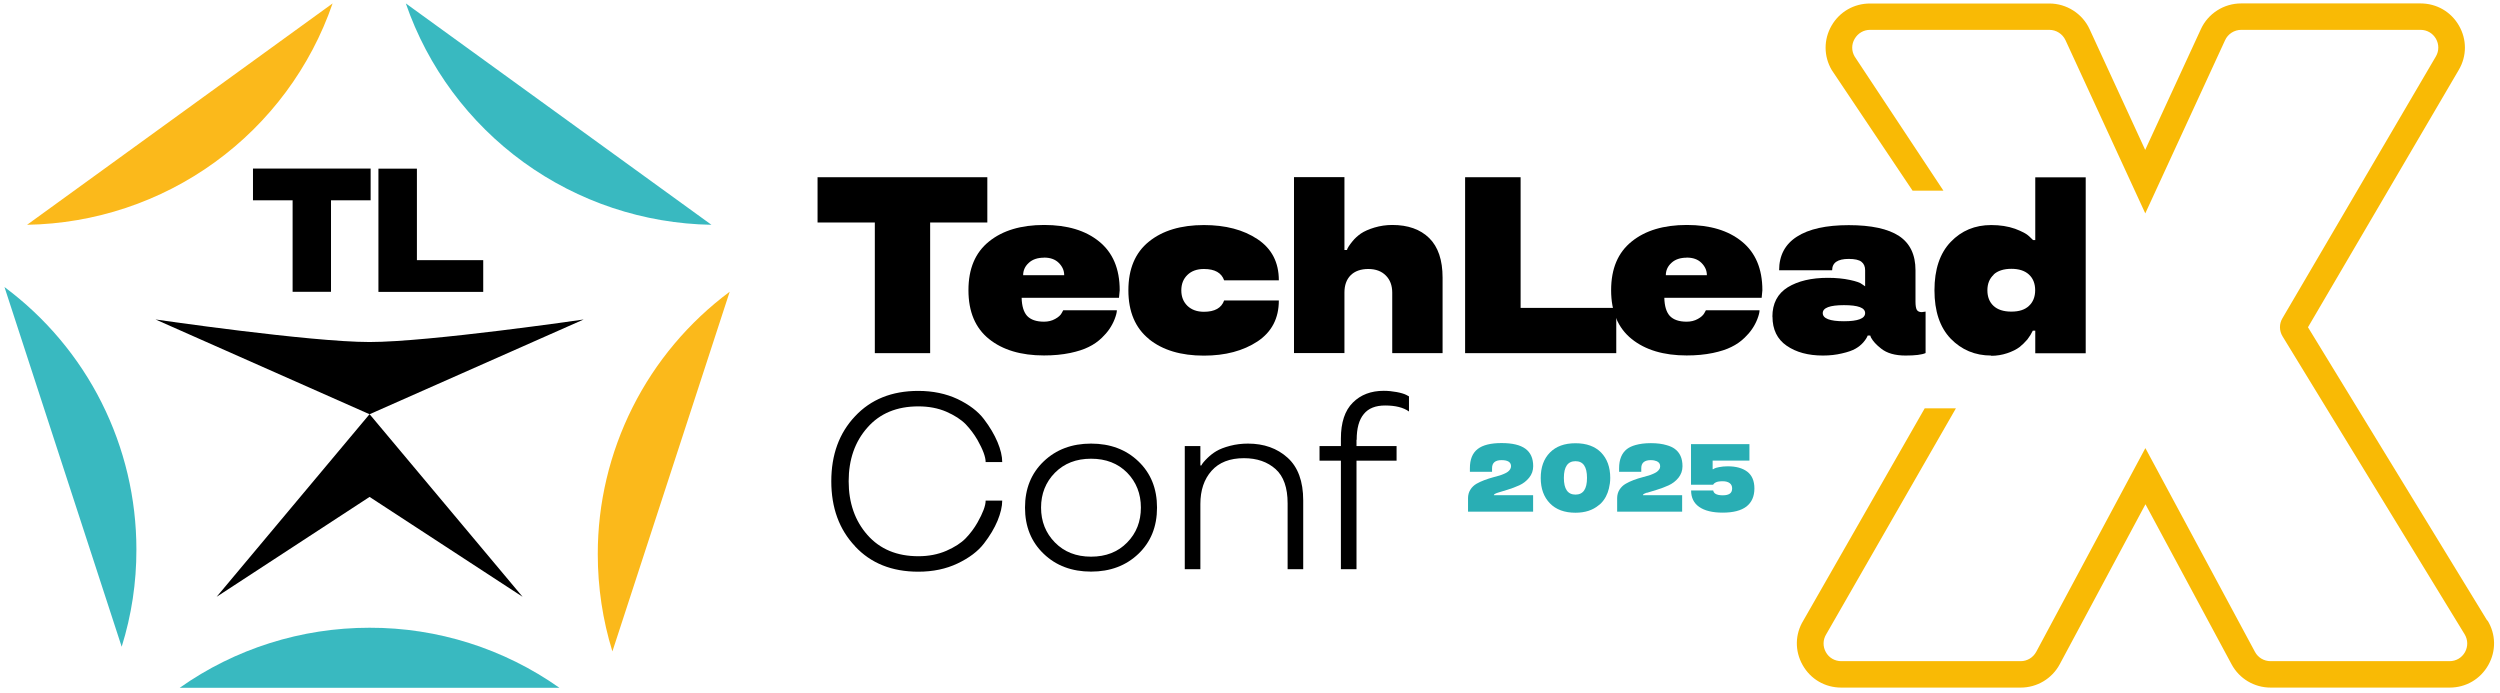 <svg width="451" height="125" viewBox="0 0 451 125" fill="none" xmlns="http://www.w3.org/2000/svg">
<path d="M448.698 111.953L416.358 59.036L443.563 12.611C445.036 10.107 445.036 7.124 443.596 4.62C442.156 2.116 439.565 0.617 436.654 0.617H404.299C401.181 0.617 398.333 2.435 397.039 5.258L386.994 27.044L376.966 5.274C375.67 2.451 372.807 0.633 369.705 0.633H337.349C334.454 0.633 331.847 2.132 330.408 4.636C328.968 7.14 328.985 10.139 330.44 12.627L345.026 34.396H350.593L334.582 10.202C333.991 9.198 333.991 8.001 334.582 6.997C335.174 5.992 336.198 5.386 337.349 5.386H369.705C370.952 5.386 372.088 6.12 372.616 7.252L387.009 38.495L401.404 7.252C401.917 6.12 403.068 5.386 404.315 5.386H436.671C437.838 5.386 438.861 5.992 439.438 6.981C440.014 7.985 440.014 9.182 439.438 10.17L411.752 57.41C411.145 58.43 411.161 59.69 411.784 60.695L444.619 114.425C445.227 115.43 445.244 116.626 444.684 117.647C444.108 118.668 443.068 119.274 441.901 119.274H409.61C408.426 119.274 407.354 118.636 406.795 117.599L387.026 80.838L367.338 117.583C366.778 118.62 365.707 119.274 364.523 119.274H332.167C331 119.274 329.945 118.668 329.384 117.647C328.809 116.626 328.841 115.414 329.448 114.425L352.847 73.661H347.218L325.338 111.921C323.803 114.409 323.755 117.424 325.195 119.975C326.633 122.527 329.241 124.042 332.167 124.042H364.523C367.482 124.042 370.184 122.431 371.576 119.832L387.042 90.965L402.573 119.832C403.963 122.431 406.667 124.042 409.625 124.042H441.917C444.844 124.042 447.451 122.527 448.891 119.975C450.329 117.424 450.266 114.409 448.745 111.921L448.698 111.953Z" fill="#F9BA05"/>
<path d="M128.342 40.552L73.211 0.617C77.177 12.116 84.599 22.116 94.451 29.261C104.319 36.406 116.138 40.345 128.326 40.552H128.342Z" fill="#39B9C0"/>
<path d="M66.654 113.245C54.387 113.245 42.423 117.009 32.427 124.074H100.912C90.9 117.009 78.921 113.213 66.654 113.245Z" fill="#39B9C0"/>
<path d="M24.606 99.131C24.606 89.928 22.463 80.87 18.337 72.641C14.21 64.411 8.197 57.282 0.807 51.78L21.951 116.674C23.727 110.996 24.622 105.08 24.606 99.131Z" fill="#39B9C0"/>
<path d="M60 0.617L4.886 40.552C17.073 40.345 28.908 36.406 38.761 29.261C48.629 22.116 56.034 12.116 60 0.617Z" fill="#FBB91B"/>
<path d="M107.838 99.976C107.838 105.925 108.717 111.826 110.477 117.519L131.637 52.625C124.247 58.127 118.234 65.272 114.107 73.501C109.981 81.731 107.822 90.806 107.838 99.992V99.976Z" fill="#FBB91B"/>
<path d="M66.67 61.7C55.922 61.7 28.061 57.633 28.061 57.633L66.67 74.73L105.295 57.633C105.295 57.633 77.418 61.7 66.67 61.7Z" fill="black"/>
<path d="M39.081 107.663L66.67 89.641L94.275 107.663L66.67 74.714L39.081 107.663Z" fill="black"/>
<path d="M52.787 36.134H45.638V30.409H66.862V36.134H59.713V52.641H52.787V36.134Z" fill="black"/>
<path d="M75.21 46.932H87.174V52.657H68.269V30.425H75.21V46.932Z" fill="black"/>
<path d="M157.802 40.138H147.487V31.972H178.114V40.138H167.799V63.709H157.818V40.138H157.802Z" fill="black"/>
<path d="M201.994 52.37L201.866 53.725H184.304C184.336 55.209 184.673 56.309 185.296 56.995C185.952 57.681 186.96 58.032 188.335 58.032C189.086 58.032 189.758 57.872 190.35 57.537C190.941 57.218 191.341 56.851 191.534 56.469L191.805 55.974H201.481C201.481 56.341 201.353 56.867 201.082 57.569C200.586 58.845 199.818 59.945 198.795 60.918C198.091 61.604 197.292 62.162 196.395 62.593C195.515 63.039 194.412 63.39 193.069 63.677C191.614 63.98 190.046 64.124 188.335 64.124C184.193 64.124 180.881 63.135 178.418 61.157C175.955 59.18 174.708 56.245 174.708 52.354C174.708 48.462 175.94 45.56 178.418 43.566C180.881 41.573 184.193 40.584 188.367 40.584C192.542 40.584 195.836 41.573 198.282 43.566C200.745 45.56 201.994 48.478 201.994 52.354V52.37ZM188.35 46.485C187.199 46.485 186.272 46.788 185.6 47.41C184.912 48.032 184.576 48.781 184.576 49.643H191.981C191.981 48.813 191.662 48.08 191.006 47.426C190.366 46.788 189.486 46.469 188.35 46.469V46.485Z" fill="black"/>
<path d="M207.271 61.158C204.809 59.164 203.56 56.23 203.56 52.37C203.56 48.51 204.792 45.576 207.271 43.583C209.734 41.589 213.045 40.6 217.188 40.6C221.074 40.6 224.305 41.445 226.864 43.152C229.423 44.858 230.702 47.33 230.702 50.568H220.835C220.355 49.212 219.154 48.526 217.188 48.526C215.94 48.526 214.949 48.877 214.213 49.595C213.477 50.297 213.109 51.238 213.109 52.386C213.109 53.534 213.477 54.459 214.213 55.177C214.949 55.879 215.94 56.245 217.188 56.245C219.139 56.245 220.355 55.56 220.835 54.204H230.702C230.702 57.426 229.423 59.882 226.864 61.588C224.273 63.295 221.042 64.156 217.188 64.156C213.045 64.156 209.734 63.167 207.271 61.174V61.158Z" fill="black"/>
<path d="M260.227 63.709H251.159V52.785C251.159 51.509 250.775 50.472 250.006 49.706C249.239 48.925 248.184 48.526 246.84 48.526C245.497 48.526 244.394 48.909 243.642 49.675C242.906 50.424 242.537 51.461 242.537 52.769V63.693H233.437V31.956H242.537V45.097H242.986C243.082 44.747 243.434 44.204 244.009 43.503C244.409 43.008 244.904 42.562 245.48 42.147C246.12 41.716 246.952 41.349 247.96 41.047C248.983 40.743 250.056 40.584 251.174 40.584C253.989 40.584 256.213 41.365 257.827 42.944C259.443 44.539 260.242 46.916 260.242 50.089V63.677L260.227 63.709Z" fill="black"/>
<path d="M274.318 55.544H291.574V63.709H264.306V31.972H274.318V55.544Z" fill="black"/>
<path d="M317.932 52.37L317.804 53.725H300.244C300.275 55.209 300.611 56.309 301.235 56.995C301.891 57.681 302.898 58.032 304.273 58.032C305.026 58.032 305.698 57.872 306.289 57.537C306.881 57.218 307.266 56.851 307.472 56.469L307.744 55.974H317.421C317.421 56.341 317.293 56.867 317.022 57.569C316.525 58.845 315.758 59.945 314.735 60.918C314.031 61.604 313.23 62.162 312.335 62.593C311.455 63.039 310.352 63.39 309.008 63.677C307.553 63.98 305.985 64.124 304.273 64.124C300.131 64.124 296.821 63.135 294.358 61.157C291.895 59.18 290.647 56.245 290.647 52.354C290.647 48.462 291.878 45.56 294.358 43.566C296.821 41.573 300.131 40.584 304.306 40.584C308.48 40.584 311.775 41.573 314.222 43.566C316.685 45.56 317.932 48.478 317.932 52.354V52.37ZM304.29 46.485C303.139 46.485 302.212 46.788 301.539 47.41C300.852 48.032 300.516 48.781 300.516 49.643H307.92C307.92 48.813 307.6 48.08 306.945 47.426C306.306 46.788 305.426 46.469 304.273 46.469L304.29 46.485Z" fill="black"/>
<path d="M319.739 57.138C319.739 54.746 320.668 52.976 322.506 51.828C324.362 50.695 326.761 50.121 329.736 50.121C331.224 50.121 332.566 50.249 333.734 50.504C334.853 50.743 335.605 50.998 335.957 51.301L336.469 51.652V48.75C336.469 48.064 336.245 47.569 335.798 47.218C335.366 46.884 334.614 46.708 333.511 46.708C331.511 46.708 330.52 47.394 330.52 48.75H320.955C320.955 46.086 322.026 44.061 324.17 42.689C326.329 41.302 329.447 40.616 333.511 40.616C337.572 40.616 340.611 41.27 342.596 42.578C344.562 43.885 345.554 45.943 345.554 48.75V54.411C345.554 55.113 345.634 55.607 345.793 55.895C345.969 56.182 346.273 56.309 346.705 56.309L347.376 56.213V63.693C346.69 63.996 345.489 64.14 343.762 64.14C341.875 64.14 340.404 63.725 339.349 62.88C338.469 62.194 337.876 61.54 337.525 60.886L337.396 60.535H336.933C336.788 60.918 336.517 61.333 336.117 61.795C335.733 62.226 335.27 62.593 334.742 62.896C334.166 63.231 333.35 63.518 332.279 63.757C331.224 64.012 330.088 64.14 328.856 64.14C326.2 64.14 324.026 63.55 322.315 62.37C320.619 61.205 319.756 59.451 319.756 57.123L319.739 57.138ZM328.824 56.484C328.824 57.457 330.103 57.952 332.646 57.952C335.19 57.952 336.469 57.457 336.469 56.484C336.469 55.512 335.19 55.049 332.646 55.049C330.103 55.049 328.824 55.528 328.824 56.484Z" fill="black"/>
<path d="M359.213 64.14C356.302 64.14 353.87 63.119 351.903 61.094C349.952 59.052 348.977 56.15 348.977 52.37C348.977 48.59 349.952 45.688 351.903 43.646C353.855 41.605 356.285 40.6 359.213 40.6C360.812 40.6 362.252 40.823 363.515 41.27C364.778 41.748 365.627 42.195 366.074 42.642L366.762 43.311H367.162V31.988H376.262V63.725H367.162V59.658H366.713C366.474 60.169 366.154 60.695 365.738 61.237C365.275 61.78 364.81 62.226 364.347 62.593C363.772 63.039 363.018 63.406 362.076 63.725C361.164 64.028 360.204 64.188 359.213 64.188V64.14ZM359.66 49.563C358.909 50.249 358.525 51.19 358.525 52.37C358.525 53.55 358.893 54.491 359.628 55.177C360.364 55.863 361.435 56.214 362.843 56.214C364.25 56.214 365.275 55.879 366.009 55.193C366.762 54.507 367.145 53.55 367.145 52.354C367.145 51.158 366.762 50.201 366.009 49.515C365.258 48.829 364.202 48.495 362.843 48.495C361.483 48.495 360.38 48.846 359.645 49.531L359.66 49.563Z" fill="black"/>
<path d="M154.252 98.541C151.389 95.51 149.966 91.603 149.966 86.819C149.966 82.034 151.389 78.127 154.252 75.096C157.099 72.05 160.889 70.519 165.656 70.519C168.295 70.519 170.645 71.014 172.741 71.987C174.836 72.991 176.435 74.203 177.508 75.623C178.579 77.026 179.378 78.398 179.954 79.753C180.514 81.093 180.801 82.305 180.801 83.358H177.81C177.81 82.433 177.315 81.093 176.339 79.371C175.747 78.35 175.043 77.409 174.213 76.532C173.364 75.671 172.198 74.921 170.71 74.267C169.222 73.629 167.543 73.31 165.671 73.31C161.785 73.31 158.714 74.586 156.491 77.122C154.22 79.674 153.1 82.911 153.1 86.819C153.1 90.726 154.236 93.963 156.491 96.515C158.747 99.067 161.801 100.343 165.671 100.343C167.511 100.343 169.19 100.024 170.71 99.37C172.198 98.716 173.381 97.966 174.213 97.105C175.043 96.244 175.747 95.303 176.339 94.266C177.315 92.544 177.81 91.22 177.81 90.311H180.801C180.801 91.38 180.514 92.576 179.954 93.948C179.394 95.287 178.579 96.659 177.508 98.046C176.42 99.466 174.819 100.662 172.741 101.651C170.662 102.639 168.31 103.134 165.656 103.134C160.889 103.134 157.083 101.603 154.252 98.557V98.541Z" fill="black"/>
<path d="M188.287 99.912C186.031 97.759 184.912 94.984 184.912 91.571C184.912 88.158 186.031 85.383 188.287 83.23C190.526 81.093 193.373 80.025 196.827 80.025C200.282 80.025 203.145 81.093 205.369 83.23C207.606 85.367 208.727 88.142 208.727 91.571C208.727 95 207.606 97.775 205.369 99.912C203.13 102.049 200.282 103.118 196.827 103.118C193.373 103.118 190.509 102.049 188.287 99.912ZM196.827 100.423C199.498 100.423 201.673 99.577 203.336 97.871C205 96.18 205.816 94.075 205.816 91.571C205.816 89.067 204.985 86.962 203.336 85.272C201.673 83.597 199.514 82.752 196.827 82.752C194.14 82.752 191.997 83.597 190.318 85.272C188.639 86.978 187.807 89.083 187.807 91.571C187.807 94.059 188.639 96.165 190.318 97.871C191.981 99.561 194.14 100.423 196.827 100.423Z" fill="black"/>
<path d="M235.1 102.687H232.286V90.806C232.286 87.983 231.566 85.926 230.127 84.634C228.671 83.326 226.769 82.656 224.401 82.656C221.858 82.656 219.906 83.422 218.563 84.937C217.219 86.452 216.548 88.445 216.548 90.917V102.687H213.733V80.471H216.548V83.964H216.724C216.867 83.645 217.252 83.182 217.86 82.592C218.34 82.13 218.85 81.731 219.411 81.396C220.051 81.013 220.883 80.694 221.921 80.423C222.961 80.152 224.032 80.025 225.136 80.025C228.015 80.025 230.398 80.87 232.286 82.576C234.157 84.267 235.1 86.835 235.1 90.279V102.687Z" fill="black"/>
<path d="M244.713 79.339V80.471H251.943V83.103H244.713V102.687H241.898V83.103H238.043V80.471H241.898V79.115C241.898 76.213 242.617 74.044 244.057 72.624C245.48 71.205 247.336 70.503 249.623 70.503C250.407 70.503 251.19 70.583 251.958 70.727C252.725 70.87 253.301 71.046 253.685 71.237L254.18 71.508V74.235C253.19 73.518 251.75 73.151 249.88 73.151C248.168 73.151 246.872 73.645 246.025 74.698C245.16 75.734 244.745 77.281 244.745 79.339H244.713Z" fill="black"/>
<path d="M315.597 83.087V80.12H305.057V87.441H309.056L309.103 87.361C309.151 87.265 309.279 87.153 309.52 87.026C309.792 86.882 310.207 86.818 310.784 86.818C311.312 86.818 311.727 86.93 312.031 87.153C312.335 87.377 312.478 87.696 312.478 88.11C312.478 88.525 312.35 88.844 312.063 89.051C311.775 89.258 311.343 89.354 310.784 89.354C310.176 89.354 309.728 89.258 309.424 89.051C309.312 88.972 309.232 88.892 309.184 88.796C309.12 88.7 309.088 88.621 309.073 88.573C309.073 88.525 309.073 88.493 309.073 88.477H305.074C305.074 89.769 305.554 90.758 306.529 91.443C307.505 92.129 308.912 92.48 310.784 92.48C312.654 92.48 314.094 92.113 315.054 91.38C316.014 90.63 316.494 89.546 316.494 88.11C316.494 86.755 316.062 85.75 315.213 85.096C314.35 84.442 313.182 84.123 311.679 84.123C311.119 84.123 310.608 84.171 310.128 84.267C309.664 84.362 309.392 84.442 309.296 84.506C309.184 84.554 309.103 84.602 309.056 84.649H308.96V83.087H315.613H315.597Z" fill="#29AEB4"/>
<path d="M297.14 88.892C297.716 88.716 298.308 88.541 298.916 88.35C299.636 88.126 300.324 87.871 300.995 87.568C301.699 87.249 302.307 86.787 302.787 86.197C303.267 85.59 303.521 84.905 303.521 84.107C303.521 82.688 303.058 81.651 302.114 80.965C301.731 80.678 301.234 80.471 300.676 80.311C299.892 80.072 298.947 79.945 297.812 79.945C296.677 79.945 295.828 80.072 295.062 80.28C294.438 80.455 293.91 80.694 293.494 81.013C292.566 81.747 292.086 82.895 292.086 84.458V85.112H296.085V84.458C296.085 83.501 296.66 83.007 297.796 83.007C298.261 83.007 298.595 83.087 298.867 83.198C299.268 83.374 299.492 83.661 299.492 84.107C299.492 84.315 299.444 84.506 299.316 84.681C299.204 84.857 299.06 85 298.884 85.128C298.708 85.255 298.484 85.367 298.196 85.495C297.909 85.622 297.636 85.718 297.381 85.798C297.349 85.798 297.284 85.83 297.253 85.83C297.012 85.894 296.773 85.973 296.452 86.053C295.157 86.388 294.102 86.787 293.285 87.265C292.805 87.536 292.438 87.903 292.151 88.35C291.878 88.796 291.734 89.306 291.734 89.865V92.305H303.458V89.338H296.373C296.373 89.179 296.612 89.035 297.108 88.876L297.14 88.892Z" fill="#29AEB4"/>
<path d="M288.84 81.635C287.736 80.519 286.201 79.961 284.218 79.961C282.235 79.961 280.715 80.519 279.611 81.635C278.492 82.767 277.948 84.299 277.948 86.228C277.948 88.158 278.508 89.673 279.611 90.806C280.715 91.938 282.25 92.496 284.218 92.496C285.962 92.496 287.337 92.034 288.408 91.141C288.553 91.029 288.696 90.933 288.824 90.79C289.528 90.072 289.991 89.179 290.247 88.126C290.392 87.536 290.488 86.914 290.488 86.212C290.488 84.283 289.928 82.752 288.824 81.619L288.84 81.635ZM284.218 89.227C282.826 89.227 282.122 88.222 282.122 86.212C282.122 84.203 282.826 83.198 284.218 83.198C285.61 83.198 286.296 84.203 286.296 86.212C286.296 88.222 285.61 89.227 284.218 89.227Z" fill="#29AEB4"/>
<path d="M276.557 92.305H264.833V89.865C264.833 89.291 264.977 88.78 265.248 88.35C265.52 87.903 265.904 87.536 266.369 87.265C267.184 86.803 268.239 86.404 269.536 86.053C269.903 85.957 270.222 85.878 270.478 85.798C270.735 85.718 271.006 85.623 271.295 85.495C271.582 85.383 271.807 85.256 271.983 85.128C272.159 85.001 272.303 84.857 272.414 84.682C272.526 84.506 272.59 84.315 272.59 84.107C272.59 83.374 272.014 83.007 270.878 83.007C269.744 83.007 269.167 83.485 269.167 84.458V85.112H265.168V84.458C265.168 82.879 265.633 81.731 266.576 80.998C267.505 80.28 268.943 79.929 270.878 79.929C272.813 79.929 274.238 80.264 275.181 80.95C276.125 81.635 276.588 82.688 276.588 84.091C276.588 84.873 276.349 85.575 275.853 86.181C275.374 86.771 274.781 87.233 274.077 87.552C273.406 87.855 272.718 88.11 271.999 88.334C271.39 88.525 270.799 88.701 270.222 88.876C269.727 89.035 269.488 89.179 269.488 89.338H276.573V92.305H276.557Z" fill="#29AEB4"/>
</svg>
